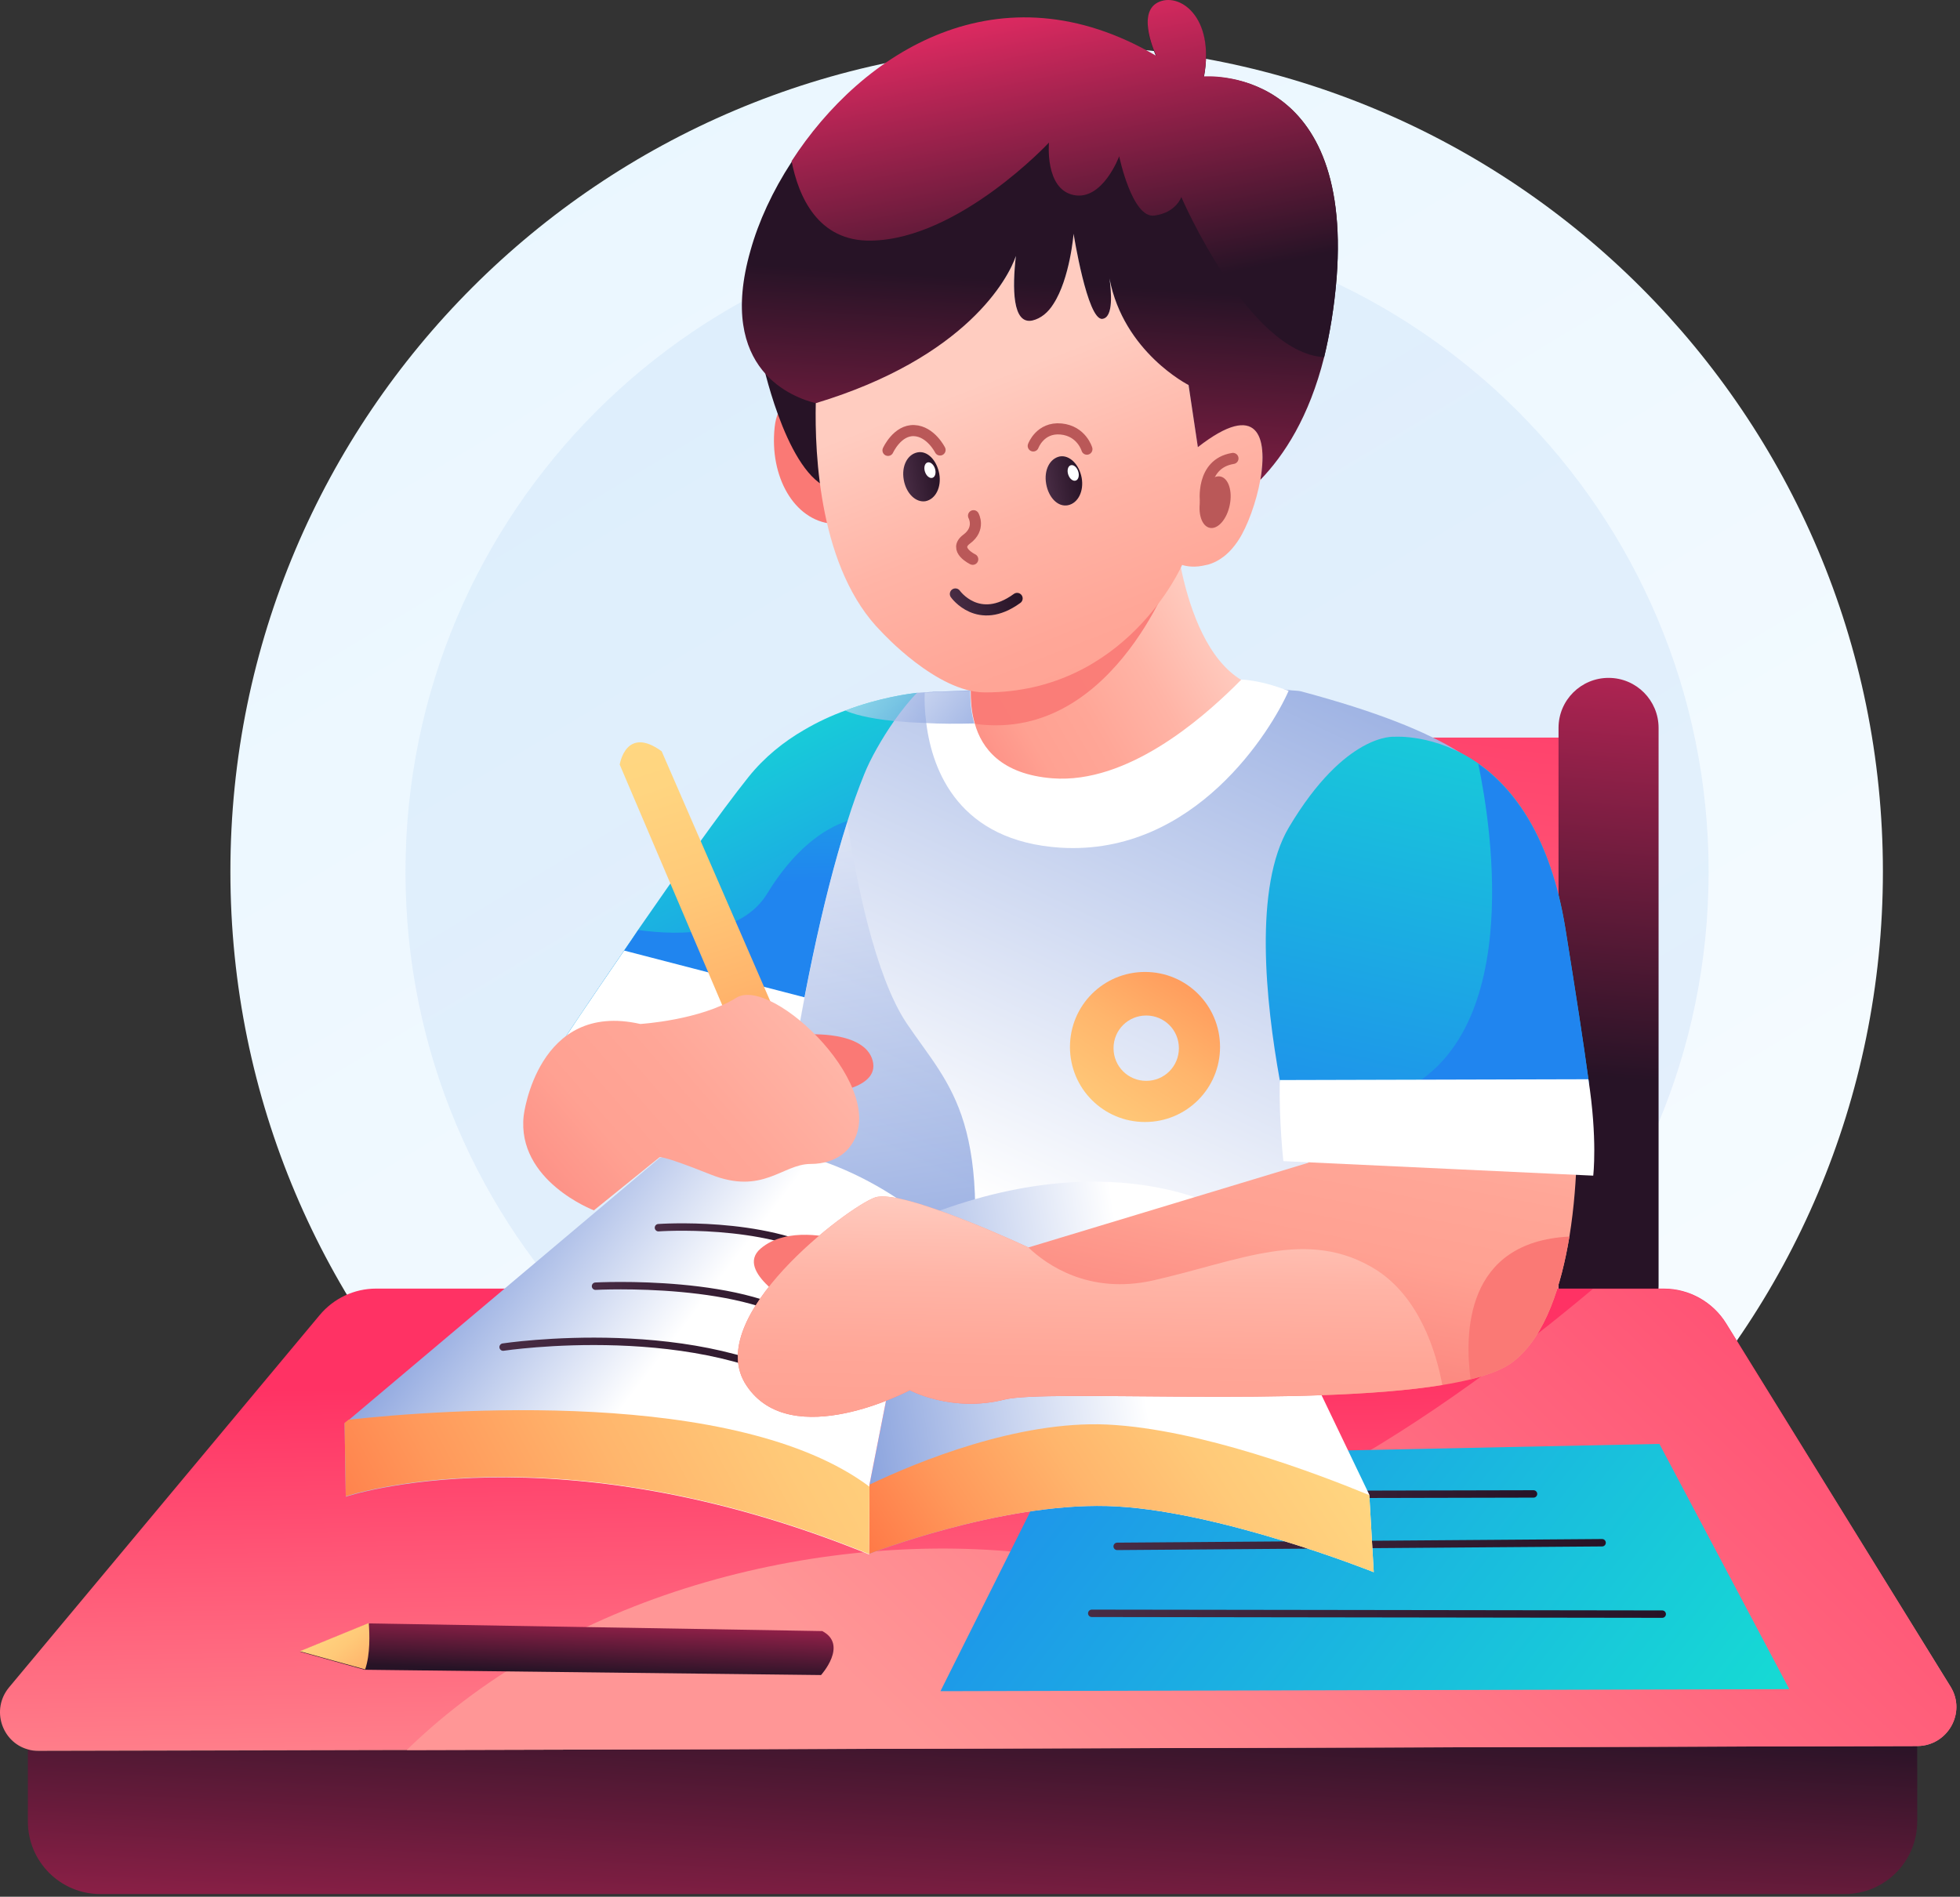 <svg width="529" height="512" viewBox="0 0 529 512" fill="none" xmlns="http://www.w3.org/2000/svg">
<rect x="0" y="0" width="529" height="512" fill="#333333" stroke="none"/>
<path d="M285.187 458.255C408.349 458.255 508.191 358.413 508.191 235.252C508.191 112.09 408.349 12.248 285.187 12.248C162.026 12.248 62.184 112.09 62.184 235.252C62.184 358.413 162.026 458.255 285.187 458.255Z" fill="url(#paint0_linear)"/>
<path opacity="0.1" d="M285.296 411.216C382.418 411.216 461.151 332.483 461.151 235.361C461.151 138.239 382.418 59.506 285.296 59.506C188.174 59.506 109.441 138.239 109.441 235.361C109.441 332.483 188.174 411.216 285.296 411.216Z" fill="url(#paint1_linear)"/>
<path d="M430.553 199.101H235.316V352.851H430.553V199.101Z" fill="url(#paint2_linear)"/>
<path d="M434.147 360.474C426.633 360.474 420.645 354.376 420.645 346.971V196.488C420.645 188.974 426.742 182.985 434.147 182.985C441.66 182.985 447.649 189.083 447.649 196.488V346.971C447.649 354.485 441.551 360.474 434.147 360.474Z" fill="url(#paint3_linear)"/>
<path d="M247.947 187.123L245.443 195.072L245.225 195.725L239.672 212.93L231.723 237.538L224.21 271.185L221.27 284.252L218.221 297.971L212.45 296.556L151.254 281.965C151.254 281.965 154.194 277.5 158.768 270.749C161.49 266.72 164.757 261.929 168.35 256.703C169.657 254.852 170.963 252.892 172.27 250.932C182.505 236.123 194.265 219.463 201.996 209.772C206.352 204.327 211.579 200.19 217.023 197.032C220.725 194.854 224.536 193.112 228.13 191.805C237.603 188.212 245.661 187.232 247.512 187.014C247.838 187.123 247.947 187.123 247.947 187.123Z" fill="url(#paint4_linear)"/>
<path d="M231.832 237.538L230.852 221.096C230.852 221.096 218.548 222.403 207.115 241.132C200.255 252.456 184.03 252.674 172.27 251.041C170.964 253.001 169.657 254.852 168.35 256.812C164.757 262.038 161.49 266.829 158.768 270.858L221.27 284.251" fill="url(#paint5_linear)"/>
<path d="M224.319 271.076L218.33 297.862L151.363 281.856C151.363 281.856 158.768 270.64 168.459 256.594L224.319 271.076Z" fill="white"/>
<path d="M332.881 185.599C324.17 194.092 304.243 211.732 283.99 210.207C270.052 209.118 264.825 202.041 262.974 195.398C261.994 192.023 261.885 188.865 261.885 186.579C259.054 186.687 256.223 186.796 253.828 186.905C255.788 186.796 258.074 186.687 260.688 186.579C264.172 186.47 268.31 186.252 272.774 186.143C290.523 185.381 314.261 184.945 332.881 185.599Z" fill="white"/>
<path d="M408.558 367.442L260.361 361.127L204.828 358.731C204.828 358.731 207.223 330.529 212.45 296.447C216.261 271.729 221.596 244.072 228.674 221.858C230.09 217.285 231.614 213.039 233.248 209.01C234.881 204.872 238.039 199.319 241.305 194.636C243.483 191.588 245.661 188.865 247.512 187.014C247.512 187.014 248.165 187.014 249.472 186.905C249.907 186.905 250.343 186.905 250.887 186.796C251.214 186.796 251.65 186.796 251.976 186.688C252.194 186.688 252.412 186.688 252.63 186.688C252.956 186.688 253.392 186.688 253.827 186.688C256.223 186.579 259.054 186.47 261.885 186.361C261.885 188.648 261.994 191.914 262.974 195.181C264.825 201.823 270.052 208.901 283.99 209.99C304.243 211.514 324.169 193.874 332.88 185.381C333.425 185.381 334.514 184.074 335.058 184.074C339.958 184.292 343.769 185.816 347.689 186.252C349.105 186.47 350.303 186.361 351.391 186.688C430.989 208.03 408.667 229.372 416.289 279.134C425.871 340.547 408.558 367.442 408.558 367.442Z" fill="url(#paint6_linear)"/>
<path d="M426.633 315.394L350.194 313.434C350.194 313.434 347.689 304.287 345.403 291.547C341.592 270.423 338.325 239.281 347.907 223.274C363.152 197.685 376.327 198.883 376.327 198.883C376.327 198.883 387.434 198.012 398.976 206.07C408.558 212.821 418.467 225.778 422.496 250.605C425.327 268.245 427.396 281.529 428.702 291.22C429.247 295.14 427.831 298.625 428.158 301.565C429.791 313.978 426.633 315.394 426.633 315.394Z" fill="url(#paint7_linear)"/>
<path d="M426.96 302.327C392.007 305.049 344.532 306.682 374.585 296.12C411.825 282.945 402.678 223.709 398.976 206.178C408.558 212.929 418.467 225.887 422.496 250.714C425.327 268.354 427.396 281.638 428.702 291.329C429.356 295.249 426.634 299.496 426.96 302.327Z" fill="url(#paint8_linear)"/>
<path opacity="0.62" d="M260.361 361.236L204.828 358.84C204.828 358.84 211.905 274.669 228.674 221.967C230.961 236.994 236.079 263.345 244.681 276.194C256.55 293.834 268.963 302.327 260.361 361.236Z" fill="url(#paint9_linear)"/>
<path d="M309.034 262.365C297.818 262.365 288.781 271.402 288.781 282.618C288.781 293.834 297.818 302.871 309.034 302.871C320.25 302.871 329.287 293.834 329.287 282.618C329.287 271.402 320.25 262.365 309.034 262.365ZM309.361 291.765C304.461 291.765 300.541 287.845 300.541 282.945C300.541 278.045 304.461 274.125 309.361 274.125C314.261 274.125 318.181 278.045 318.181 282.945C318.181 287.845 314.261 291.765 309.361 291.765Z" fill="url(#paint10_linear)"/>
<path d="M517.447 471.322V491.684C517.447 502.573 508.627 511.284 497.847 511.284H27.122C16.233 511.284 7.522 502.464 7.522 491.684V472.302C8.502 472.628 9.482 472.737 10.571 472.737L517.447 471.322Z" fill="url(#paint11_linear)"/>
<path d="M517.555 471.322H517.446L109.768 472.411L10.462 472.628C9.373 472.628 8.393 472.52 7.413 472.193C0.553 470.233 -2.496 461.522 2.404 455.533L86.248 355.029C90.059 350.456 95.612 347.842 101.492 347.842H449.064C455.924 347.842 462.349 351.436 465.942 357.316L526.484 455.315C530.731 462.284 525.722 471.213 517.555 471.322Z" fill="url(#paint12_linear)"/>
<path d="M517.555 471.322H517.446L109.768 472.411C154.412 428.855 223.774 412.74 279.416 419.491C327.545 425.262 390.265 381.162 429.9 347.951H449.064C455.924 347.951 462.349 351.545 465.942 357.424L526.484 455.424C530.731 462.284 525.722 471.213 517.555 471.322Z" fill="url(#paint13_linear)"/>
<path d="M285.514 393.14L253.828 456.513L482.929 455.968L447.867 389.764L285.514 393.14Z" fill="url(#paint14_linear)"/>
<path d="M221.596 452.158L99.097 450.742H98.552H98.444L80.913 445.842L99.532 438.22L221.923 440.289C229.001 443.991 221.596 452.158 221.596 452.158Z" fill="url(#paint15_linear)"/>
<path d="M98.552 450.633L80.913 445.733L99.532 438.111C99.75 441.051 99.968 446.495 98.552 450.633Z" fill="url(#paint16_linear)"/>
<path d="M294.661 435.498L448.629 435.715" stroke="url(#paint17_linear)" stroke-width="2" stroke-miterlimit="10" stroke-linecap="round"/>
<path d="M301.521 417.422L432.404 416.442" stroke="url(#paint18_linear)" stroke-width="2" stroke-miterlimit="10" stroke-linecap="round"/>
<path d="M316.221 403.484L413.894 403.267" stroke="url(#paint19_linear)" stroke-width="2" stroke-miterlimit="10" stroke-linecap="round"/>
<path d="M370.774 424.391C370.774 424.391 328.089 407.295 298.798 406.533C269.507 405.771 234.445 419.491 234.445 419.491V401.633L234.663 400.762L248.927 328.569C302.609 307.227 333.425 328.133 333.425 328.133L369.576 403.484V403.593L370.774 424.391Z" fill="url(#paint20_linear)"/>
<path d="M370.774 424.391C370.774 424.391 328.089 407.296 298.798 406.533C269.507 405.771 234.445 419.491 234.445 419.491V401.633L234.663 400.762C247.621 394.556 274.734 383.449 298.798 384.538C323.952 385.736 355.856 397.931 369.576 403.593L370.774 424.391Z" fill="url(#paint21_linear)"/>
<path d="M248.927 328.569L234.663 400.762V401.415L234.554 419.6C149.621 384.973 93.326 404.029 93.326 404.029L92.999 384.211L94.088 383.34L178.041 312.562C216.479 299.713 248.927 328.569 248.927 328.569Z" fill="url(#paint22_linear)"/>
<path d="M234.663 401.307L234.554 419.491C149.621 384.865 93.326 403.92 93.326 403.92L92.999 384.102L94.088 383.231C118.914 380.509 198.73 374.411 234.663 401.307Z" fill="url(#paint23_linear)"/>
<path d="M135.792 363.631C135.792 363.631 189.801 355.464 221.27 376.589" stroke="url(#paint24_linear)" stroke-width="2" stroke-miterlimit="10" stroke-linecap="round"/>
<path d="M160.728 347.189C160.728 347.189 202.868 344.902 218.874 358.622" stroke="url(#paint25_linear)" stroke-width="2" stroke-miterlimit="10" stroke-linecap="round"/>
<path d="M177.714 331.4C177.714 331.4 206.134 329.331 223.665 339.24" stroke="url(#paint26_linear)" stroke-width="2" stroke-miterlimit="10" stroke-linecap="round"/>
<path d="M423.584 333.796C421.407 346.863 417.16 360.691 408.558 367.442C406.053 369.511 402.024 371.036 396.907 372.342C394.62 372.887 392.007 373.431 389.284 373.867C352.589 379.856 282.574 374.956 271.14 377.787C256.876 381.38 245.552 375.282 245.552 375.282C245.552 375.282 213.539 392.269 201.452 373.976C189.256 355.682 228.892 325.738 236.187 323.234C243.483 320.729 277.565 336.736 277.565 336.736L353.133 313.869L352.589 303.198L425.653 302.654C425.544 302.763 426.198 317.789 423.584 333.796Z" fill="url(#paint27_linear)"/>
<path d="M224.754 334.231C224.754 334.231 212.45 330.856 205.263 337.062C198.077 343.269 214.737 352.525 214.737 352.525L224.754 334.231Z" fill="#FA7975"/>
<path d="M389.284 373.867C352.589 379.856 282.574 374.956 271.14 377.787C256.876 381.38 245.552 375.282 245.552 375.282C245.552 375.282 213.539 392.269 201.452 373.976C189.256 355.683 228.892 325.738 236.187 323.234C243.483 320.729 277.565 336.736 277.565 336.736C282.465 341.418 293.898 349.476 311.103 345.665C334.731 340.329 353.025 331.183 371.536 342.834C382.969 350.238 387.542 364.502 389.284 373.867Z" fill="url(#paint28_linear)"/>
<path d="M423.585 333.796C421.407 346.863 417.16 360.691 408.558 367.442C406.053 369.511 402.025 371.036 396.907 372.342C395.274 360.038 395.382 335.211 423.585 333.796Z" fill="#FA7975"/>
<path d="M217.894 279.243C217.894 279.243 233.356 278.154 235.534 286.32C237.712 294.596 220.943 295.358 220.943 295.358L217.894 279.243Z" fill="#FA7975"/>
<path d="M195.79 273.363L167.261 206.396C167.261 206.396 168.895 195.725 178.586 202.803L209.619 274.234L195.79 273.363Z" fill="url(#paint29_linear)"/>
<path d="M141.345 301.129C141.345 301.129 145.048 270.096 172.814 276.411C172.814 276.411 188.93 275.431 198.73 269.334C208.53 263.236 241.196 294.596 229.327 309.622C229.327 309.622 226.387 314.196 218.765 314.196C211.143 314.196 205.916 322.689 191.761 317.027C177.605 311.364 177.932 312.453 177.932 312.453L160.292 326.718C160.292 326.718 139.386 318.769 141.345 301.129Z" fill="url(#paint30_linear)"/>
<path d="M430.009 317.353L346.382 313.433C346.382 313.433 345.185 302.98 345.402 291.547L428.702 291.329C431.207 307.445 430.009 317.353 430.009 317.353Z" fill="white"/>
<path d="M343.007 186.143C343.007 186.143 332.445 213.147 316.547 216.74C300.541 220.334 276.041 216.196 255.352 201.169C255.352 201.169 256.55 198.665 258.728 194.201C260.796 189.954 263.954 183.856 262.539 174.601L268.745 170.79L316.983 140.954C316.874 141.063 319.814 184.292 343.007 186.143Z" fill="url(#paint31_linear)"/>
<path opacity="0.9" d="M316.547 154.13C316.547 154.13 299.234 203.13 260.034 194.854C260.361 190.172 263.845 183.965 262.43 174.819L268.636 171.008L316.547 154.13Z" fill="#FA7975"/>
<path d="M221.923 114.059C221.923 114.059 210.49 102.081 209.074 115.366C207.659 128.65 214.301 140.41 224.537 141.39L221.923 114.059Z" fill="#FA7975"/>
<path d="M205.59 96.746C205.59 96.746 211.688 126.145 223.012 131.481L230.308 106.981L221.923 98.814L205.59 96.746Z" fill="url(#paint32_linear)"/>
<path d="M265.805 186.905C304.025 187.014 319.052 152.497 319.052 152.497C319.052 152.497 321.447 153.368 324.605 152.714C325.041 152.605 325.585 152.497 326.13 152.388C328.743 151.625 331.683 149.774 334.296 145.745C336.583 142.261 339.087 135.619 340.176 129.412C342.136 117.979 339.632 107.852 323.299 120.592L320.794 103.823C320.794 103.823 303.263 95.003 299.452 75.077C299.888 78.344 300.65 85.639 297.492 85.966C293.463 86.292 289.761 62.99 289.761 62.99C289.761 62.99 288.781 75.077 284.317 81.937C282.901 84.224 280.941 85.857 278.654 86.401C273.21 87.599 273.21 77.581 274.19 68.979C272.23 74.859 263.628 92.826 223.012 105.021C223.012 105.021 221.052 108.832 220.181 108.614C219.855 122.77 221.161 153.803 237.93 170.572C238.039 170.681 252.848 186.905 265.805 186.905Z" fill="url(#paint33_linear)"/>
<path d="M360.756 74.968C360.103 83.026 358.905 90.103 357.381 96.419C353.352 112.534 346.601 122.879 340.176 129.521C342.136 118.088 339.632 107.961 323.298 120.701L320.794 103.932C320.794 103.932 303.263 95.112 299.452 75.186C299.887 78.452 300.65 85.748 297.492 86.075C293.463 86.401 289.761 63.099 289.761 63.099C289.761 63.099 288.781 75.186 284.316 82.046C282.901 84.332 280.941 85.966 278.654 86.51C273.21 87.708 273.21 77.69 274.19 69.088C272.23 74.968 260.905 96.528 220.181 108.832C220.181 108.832 221.052 109.05 220.181 108.832C214.41 107.417 193.286 100.121 202.541 67.672C204.719 59.832 208.53 51.557 213.648 43.717C232.703 14.208 269.834 -9.53 312.083 15.297C312.083 15.297 306.638 3.973 312.41 0.924C318.181 -2.125 327.981 4.735 324.932 20.85C325.041 20.633 365.112 17.366 360.756 74.968Z" fill="url(#paint34_linear)"/>
<path d="M360.756 74.968C360.103 83.026 358.905 90.103 357.381 96.419C336.91 95.221 318.834 53.19 318.834 53.19C318.834 53.19 317.419 57.437 311.539 58.199C305.55 58.961 302.065 42.193 302.065 42.193C302.065 42.193 297.601 54.279 289.761 52.646C281.921 51.012 283.119 38.49 283.119 38.49C283.119 38.49 258.837 64.515 235.208 64.95C220.726 65.277 215.499 52.972 213.648 43.499C232.703 13.99 269.834 -9.747 312.083 15.079C312.083 15.079 306.639 3.755 312.41 0.706C318.181 -2.343 327.981 4.517 324.932 20.633C325.041 20.633 365.112 17.366 360.756 74.968Z" fill="url(#paint35_linear)"/>
<path d="M331.898 136.376C332.693 132.548 331.571 129.079 329.393 128.626C327.214 128.174 324.804 130.909 324.008 134.737C323.213 138.564 324.335 142.033 326.514 142.486C328.692 142.939 331.103 140.203 331.898 136.376Z" fill="#BA5858"/>
<path d="M325.367 135.619C325.367 135.619 323.952 125.166 332.772 123.75" stroke="#BA5858" stroke-width="3" stroke-miterlimit="10" stroke-linecap="round"/>
<path d="M262.756 139.212C262.756 139.212 264.716 142.696 260.905 145.527C257.094 148.359 262.539 150.972 262.539 150.972" stroke="#BA5858" stroke-width="3" stroke-miterlimit="10" stroke-linecap="round"/>
<path d="M291.939 128.977C292.592 132.57 290.959 135.837 288.237 136.381C285.514 136.926 283.01 134.312 282.357 130.61C281.703 126.908 283.337 123.75 286.059 123.206C288.672 122.77 291.285 125.383 291.939 128.977Z" fill="url(#paint36_linear)"/>
<path d="M253.501 127.887C254.154 131.481 252.521 134.747 249.799 135.292C247.185 135.727 244.572 133.223 243.919 129.521C243.265 125.819 244.899 122.661 247.621 122.116C250.343 121.572 252.847 124.294 253.501 127.887Z" fill="url(#paint37_linear)"/>
<path d="M278.872 120.375C278.872 120.375 280.723 115.257 286.385 115.801C291.939 116.346 293.354 121.246 293.354 121.246" stroke="#BA5858" stroke-width="3" stroke-miterlimit="10" stroke-linecap="round"/>
<path d="M239.672 121.572C239.672 121.572 242.176 116.019 246.75 116.237C251.214 116.454 253.718 121.463 253.718 121.463" stroke="#BA5858" stroke-width="3" stroke-miterlimit="10" stroke-linecap="round"/>
<path d="M257.856 160.336C257.856 160.336 264.063 169.156 274.516 161.534" stroke="url(#paint38_linear)" stroke-width="3" stroke-miterlimit="10" stroke-linecap="round"/>
<path d="M290.339 129.731C291.081 129.485 291.377 128.36 290.999 127.219C290.62 126.077 289.712 125.35 288.97 125.596C288.228 125.842 287.933 126.967 288.311 128.108C288.689 129.25 289.597 129.977 290.339 129.731Z" fill="white"/>
<path d="M251.679 128.976C252.421 128.73 252.716 127.605 252.338 126.464C251.96 125.322 251.052 124.596 250.31 124.841C249.567 125.087 249.272 126.212 249.65 127.353C250.028 128.495 250.936 129.222 251.679 128.976Z" fill="white"/>
<path d="M347.798 186.47C343.225 196.923 322.536 231.005 286.276 228.827C258.945 227.085 251.65 208.247 250.016 195.29C249.581 192.023 249.472 189.192 249.581 187.014C250.016 187.014 250.452 187.014 250.996 186.905C251.323 186.905 251.759 186.905 252.085 186.796C252.303 186.796 252.521 186.796 252.739 186.796C253.065 186.796 253.501 186.796 253.936 186.796C256.332 186.688 259.163 186.579 261.994 186.47C261.994 188.756 262.103 192.023 263.083 195.29C264.934 201.932 270.161 209.01 284.098 210.099C304.352 211.623 324.278 193.983 332.989 185.49C333.752 184.728 334.405 184.074 335.058 183.421C339.849 183.748 343.878 185.054 347.798 186.47Z" fill="white"/>
<path opacity="0.62" d="M262.974 195.29C257.965 195.399 253.719 195.399 250.016 195.181C248.383 195.072 246.859 195.072 245.443 194.963C243.919 194.854 242.612 194.745 241.305 194.636C233.901 193.874 230.09 192.676 228.13 191.805C237.603 188.212 245.661 187.232 247.512 187.014C247.512 187.014 248.165 187.014 249.472 186.905C249.908 186.905 250.343 186.905 250.888 186.796C251.214 186.796 251.65 186.796 251.976 186.687C252.194 186.687 252.412 186.687 252.63 186.687C252.956 186.687 253.392 186.687 253.828 186.687C256.223 186.579 259.054 186.47 261.885 186.361C261.885 188.756 261.994 192.023 262.974 195.29Z" fill="url(#paint39_linear)"/>
<defs>
<linearGradient id="paint0_linear" x1="581.666" y1="727.95" x2="-448.298" y2="-983.822" gradientUnits="userSpaceOnUse">
<stop stop-color="white"/>
<stop offset="0.581" stop-color="#E1F3FF"/>
<stop offset="1" stop-color="#D0ECFF"/>
</linearGradient>
<linearGradient id="paint1_linear" x1="519.03" y1="623.816" x2="-293.138" y2="-725.983" gradientUnits="userSpaceOnUse">
<stop stop-color="#3B7DDB"/>
<stop offset="1" stop-color="#ABD7FF"/>
</linearGradient>
<linearGradient id="paint2_linear" x1="349.064" y1="143.685" x2="315.573" y2="417.703" gradientUnits="userSpaceOnUse">
<stop stop-color="#FF3264"/>
<stop offset="1" stop-color="#FF9696"/>
</linearGradient>
<linearGradient id="paint3_linear" x1="446.312" y1="118.739" x2="432.611" y2="290.761" gradientUnits="userSpaceOnUse">
<stop stop-color="#FF2E6C"/>
<stop offset="1" stop-color="#271326"/>
</linearGradient>
<linearGradient id="paint4_linear" x1="172.203" y1="178.459" x2="223.962" y2="284.26" gradientUnits="userSpaceOnUse">
<stop stop-color="#14EACF"/>
<stop offset="1" stop-color="#2085EF"/>
</linearGradient>
<linearGradient id="paint5_linear" x1="193.518" y1="144.155" x2="195.04" y2="238.538" gradientUnits="userSpaceOnUse">
<stop stop-color="#14EACF"/>
<stop offset="1" stop-color="#2085EF"/>
</linearGradient>
<linearGradient id="paint6_linear" x1="418.684" y1="81.785" x2="296.763" y2="339.302" gradientUnits="userSpaceOnUse">
<stop stop-color="#5A7DD0"/>
<stop offset="1" stop-color="white"/>
</linearGradient>
<linearGradient id="paint7_linear" x1="414.947" y1="142.422" x2="373.844" y2="328.145" gradientUnits="userSpaceOnUse">
<stop stop-color="#14EACF"/>
<stop offset="1" stop-color="#2085EF"/>
</linearGradient>
<linearGradient id="paint8_linear" x1="451.477" y1="117.002" x2="428.542" y2="193.449" gradientUnits="userSpaceOnUse">
<stop stop-color="#14EACF"/>
<stop offset="1" stop-color="#2085EF"/>
</linearGradient>
<linearGradient id="paint9_linear" x1="234.595" y1="342.762" x2="212.775" y2="198.142" gradientUnits="userSpaceOnUse">
<stop stop-color="#5A7DD0"/>
<stop offset="1" stop-color="white"/>
</linearGradient>
<linearGradient id="paint10_linear" x1="335.303" y1="243.225" x2="271.366" y2="339.131" gradientUnits="userSpaceOnUse">
<stop stop-color="#FF7343"/>
<stop offset="0.013" stop-color="#FF7645"/>
<stop offset="0.208" stop-color="#FF995B"/>
<stop offset="0.405" stop-color="#FFB56C"/>
<stop offset="0.603" stop-color="#FFC978"/>
<stop offset="0.801" stop-color="#FFD580"/>
<stop offset="1" stop-color="#FFD982"/>
</linearGradient>
<linearGradient id="paint11_linear" x1="255.873" y1="604.791" x2="263.865" y2="455.223" gradientUnits="userSpaceOnUse">
<stop stop-color="#FF2E6C"/>
<stop offset="1" stop-color="#271326"/>
</linearGradient>
<linearGradient id="paint12_linear" x1="262.387" y1="371.663" x2="264.67" y2="499.538" gradientUnits="userSpaceOnUse">
<stop stop-color="#FF3264"/>
<stop offset="1" stop-color="#FF9696"/>
</linearGradient>
<linearGradient id="paint13_linear" x1="527.861" y1="251.948" x2="283.529" y2="505.414" gradientUnits="userSpaceOnUse">
<stop stop-color="#FF3264"/>
<stop offset="1" stop-color="#FF9696"/>
</linearGradient>
<linearGradient id="paint14_linear" x1="483.432" y1="524.94" x2="257.368" y2="351.395" gradientUnits="userSpaceOnUse">
<stop stop-color="#14EACF"/>
<stop offset="1" stop-color="#2085EF"/>
</linearGradient>
<linearGradient id="paint15_linear" x1="153.762" y1="423.974" x2="152.747" y2="451.376" gradientUnits="userSpaceOnUse">
<stop stop-color="#FF2E6C"/>
<stop offset="1" stop-color="#271326"/>
</linearGradient>
<linearGradient id="paint16_linear" x1="107.331" y1="462.442" x2="82.784" y2="432.947" gradientUnits="userSpaceOnUse">
<stop stop-color="#FF7343"/>
<stop offset="0.013" stop-color="#FF7645"/>
<stop offset="0.208" stop-color="#FF995B"/>
<stop offset="0.405" stop-color="#FFB56C"/>
<stop offset="0.603" stop-color="#FFC978"/>
<stop offset="0.801" stop-color="#FFD580"/>
<stop offset="1" stop-color="#FFD982"/>
</linearGradient>
<linearGradient id="paint17_linear" x1="293.555" y1="435.587" x2="449.741" y2="435.587" gradientUnits="userSpaceOnUse">
<stop stop-color="#482C44"/>
<stop offset="1" stop-color="#271326"/>
</linearGradient>
<linearGradient id="paint18_linear" x1="300.405" y1="416.938" x2="433.503" y2="416.938" gradientUnits="userSpaceOnUse">
<stop stop-color="#482C44"/>
<stop offset="1" stop-color="#271326"/>
</linearGradient>
<linearGradient id="paint19_linear" x1="315.121" y1="403.364" x2="414.982" y2="403.364" gradientUnits="userSpaceOnUse">
<stop stop-color="#482C44"/>
<stop offset="1" stop-color="#271326"/>
</linearGradient>
<linearGradient id="paint20_linear" x1="200.315" y1="393.282" x2="308.781" y2="375.014" gradientUnits="userSpaceOnUse">
<stop stop-color="#5A7DD0"/>
<stop offset="1" stop-color="white"/>
</linearGradient>
<linearGradient id="paint21_linear" x1="248.512" y1="448.536" x2="377.529" y2="362.905" gradientUnits="userSpaceOnUse">
<stop stop-color="#FF7343"/>
<stop offset="0.013" stop-color="#FF7645"/>
<stop offset="0.208" stop-color="#FF995B"/>
<stop offset="0.405" stop-color="#FFB56C"/>
<stop offset="0.603" stop-color="#FFC978"/>
<stop offset="0.801" stop-color="#FFD580"/>
<stop offset="1" stop-color="#FFD982"/>
</linearGradient>
<linearGradient id="paint22_linear" x1="108.448" y1="318.319" x2="175.811" y2="369.698" gradientUnits="userSpaceOnUse">
<stop stop-color="#5A7DD0"/>
<stop offset="1" stop-color="white"/>
</linearGradient>
<linearGradient id="paint23_linear" x1="91.838" y1="439.746" x2="279.083" y2="340.414" gradientUnits="userSpaceOnUse">
<stop stop-color="#FF7343"/>
<stop offset="0.013" stop-color="#FF7645"/>
<stop offset="0.208" stop-color="#FF995B"/>
<stop offset="0.405" stop-color="#FFB56C"/>
<stop offset="0.603" stop-color="#FFC978"/>
<stop offset="0.801" stop-color="#FFD580"/>
<stop offset="1" stop-color="#FFD982"/>
</linearGradient>
<linearGradient id="paint24_linear" x1="134.726" y1="369.357" x2="222.408" y2="369.357" gradientUnits="userSpaceOnUse">
<stop stop-color="#482C44"/>
<stop offset="1" stop-color="#271326"/>
</linearGradient>
<linearGradient id="paint25_linear" x1="159.591" y1="352.802" x2="219.871" y2="352.802" gradientUnits="userSpaceOnUse">
<stop stop-color="#482C44"/>
<stop offset="1" stop-color="#271326"/>
</linearGradient>
<linearGradient id="paint26_linear" x1="176.59" y1="335.281" x2="224.691" y2="335.281" gradientUnits="userSpaceOnUse">
<stop stop-color="#482C44"/>
<stop offset="1" stop-color="#271326"/>
</linearGradient>
<linearGradient id="paint27_linear" x1="332.046" y1="243.031" x2="305.786" y2="377.376" gradientUnits="userSpaceOnUse">
<stop stop-color="#FFCCC0"/>
<stop offset="0.011" stop-color="#FFCBBF"/>
<stop offset="0.242" stop-color="#FFB4A6"/>
<stop offset="0.454" stop-color="#FFA697"/>
<stop offset="0.628" stop-color="#FFA192"/>
<stop offset="1" stop-color="#FA7975"/>
</linearGradient>
<linearGradient id="paint28_linear" x1="295.026" y1="321.782" x2="293.123" y2="421.113" gradientUnits="userSpaceOnUse">
<stop stop-color="#FFCCC0"/>
<stop offset="0.011" stop-color="#FFCBBF"/>
<stop offset="0.242" stop-color="#FFB4A6"/>
<stop offset="0.454" stop-color="#FFA697"/>
<stop offset="0.628" stop-color="#FFA192"/>
<stop offset="1" stop-color="#FA7975"/>
</linearGradient>
<linearGradient id="paint29_linear" x1="215.987" y1="324.07" x2="169.81" y2="183.51" gradientUnits="userSpaceOnUse">
<stop stop-color="#FF7343"/>
<stop offset="0.013" stop-color="#FF7645"/>
<stop offset="0.208" stop-color="#FF995B"/>
<stop offset="0.405" stop-color="#FFB56C"/>
<stop offset="0.603" stop-color="#FFC978"/>
<stop offset="0.801" stop-color="#FFD580"/>
<stop offset="1" stop-color="#FFD982"/>
</linearGradient>
<linearGradient id="paint30_linear" x1="240.181" y1="252.122" x2="128.29" y2="349.17" gradientUnits="userSpaceOnUse">
<stop stop-color="#FFCCC0"/>
<stop offset="0.011" stop-color="#FFCBBF"/>
<stop offset="0.242" stop-color="#FFB4A6"/>
<stop offset="0.454" stop-color="#FFA697"/>
<stop offset="0.628" stop-color="#FFA192"/>
<stop offset="1" stop-color="#FA7975"/>
</linearGradient>
<linearGradient id="paint31_linear" x1="329.783" y1="171.892" x2="249.48" y2="217.943" gradientUnits="userSpaceOnUse">
<stop stop-color="#FFCCC0"/>
<stop offset="0.011" stop-color="#FFCBBF"/>
<stop offset="0.242" stop-color="#FFB4A6"/>
<stop offset="0.454" stop-color="#FFA697"/>
<stop offset="0.628" stop-color="#FFA192"/>
<stop offset="1" stop-color="#FA7975"/>
</linearGradient>
<linearGradient id="paint32_linear" x1="174.192" y1="91.421" x2="194.81" y2="101.536" gradientUnits="userSpaceOnUse">
<stop stop-color="#FF2E6C"/>
<stop offset="1" stop-color="#271326"/>
</linearGradient>
<linearGradient id="paint33_linear" x1="269.913" y1="101.223" x2="328.255" y2="249.716" gradientUnits="userSpaceOnUse">
<stop stop-color="#FFCCC0"/>
<stop offset="0.011" stop-color="#FFCBBF"/>
<stop offset="0.242" stop-color="#FFB4A6"/>
<stop offset="0.454" stop-color="#FFA697"/>
<stop offset="0.628" stop-color="#FFA192"/>
<stop offset="1" stop-color="#FA7975"/>
</linearGradient>
<linearGradient id="paint34_linear" x1="272.931" y1="202.86" x2="280.621" y2="76.047" gradientUnits="userSpaceOnUse">
<stop stop-color="#FF2E6C"/>
<stop offset="1" stop-color="#271326"/>
</linearGradient>
<linearGradient id="paint35_linear" x1="274.739" y1="-11.739" x2="293.499" y2="81.379" gradientUnits="userSpaceOnUse">
<stop stop-color="#FF2E6C"/>
<stop offset="1" stop-color="#271326"/>
</linearGradient>
<linearGradient id="paint36_linear" x1="282.373" y1="130.616" x2="291.931" y2="128.982" gradientUnits="userSpaceOnUse">
<stop stop-color="#482C44"/>
<stop offset="1" stop-color="#271326"/>
</linearGradient>
<linearGradient id="paint37_linear" x1="243.944" y1="129.555" x2="253.502" y2="127.92" gradientUnits="userSpaceOnUse">
<stop stop-color="#482C44"/>
<stop offset="1" stop-color="#271326"/>
</linearGradient>
<linearGradient id="paint38_linear" x1="257.075" y1="163.471" x2="275.717" y2="160.09" gradientUnits="userSpaceOnUse">
<stop stop-color="#482C44"/>
<stop offset="1" stop-color="#271326"/>
</linearGradient>
<linearGradient id="paint39_linear" x1="263.599" y1="203.61" x2="225.555" y2="174.03" gradientUnits="userSpaceOnUse">
<stop stop-color="#5A7DD0"/>
<stop offset="1" stop-color="white"/>
</linearGradient>
</defs>
</svg>
